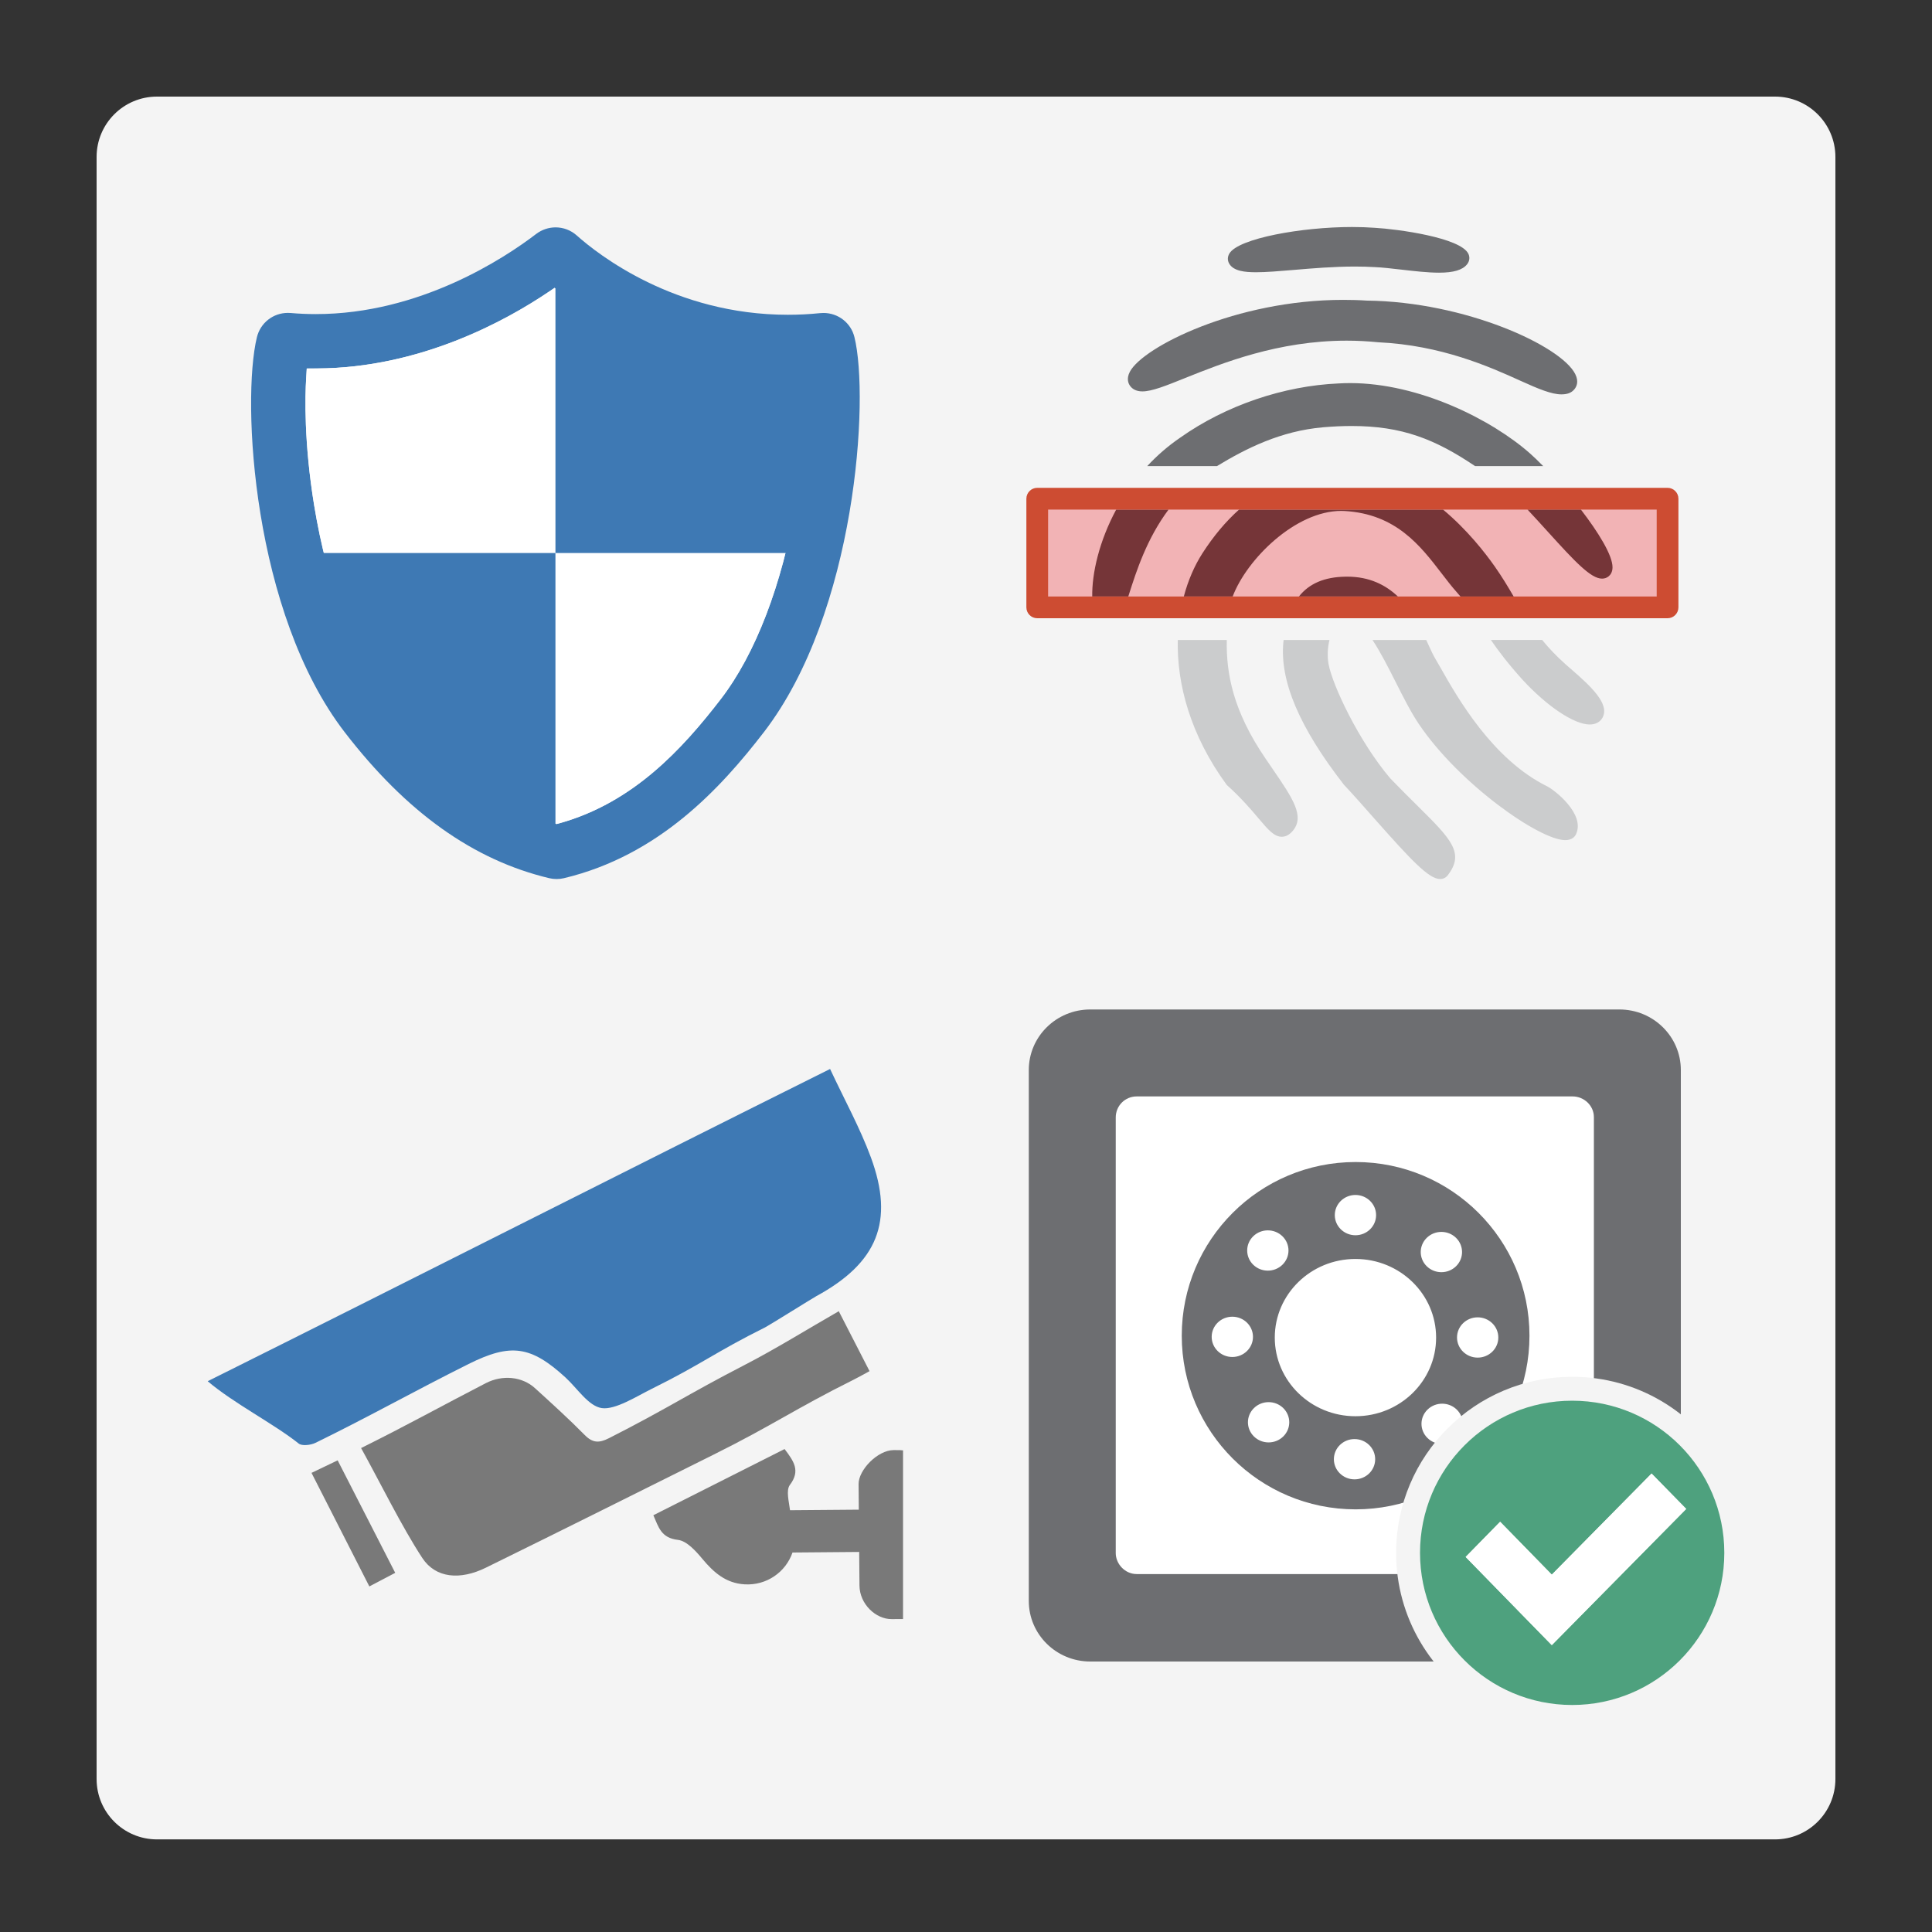 <?xml version="1.0" encoding="utf-8"?>
<!-- Generator: Adobe Illustrator 21.0.0, SVG Export Plug-In . SVG Version: 6.00 Build 0)  -->
<svg version="1.1" id="Layer_1" xmlns="http://www.w3.org/2000/svg" xmlns:xlink="http://www.w3.org/1999/xlink" x="0px" y="0px"
	 viewBox="0 0 80 80" enable-background="new 0 0 80 80" xml:space="preserve">
<rect x="0" y="0" width="80" height="80" fill="#333333" stroke="none"/>
<path fill="#F4F4F4" d="M73.5,76.165h-67c-1.381,0-2.5-1.119-2.5-2.5V6.5C4,5.119,5.119,4,6.5,4h67C74.881,4,76,5.119,76,6.5v67.165
	C76,75.045,74.881,76.165,73.5,76.165z"/>
<g id="icon">
	<path fill="#3E79B4" d="M35.38,13.958c-0.145-0.589-0.672-0.999-1.283-0.999c-0.046,0-0.092,0.003-0.137,0.007
		c-0.445,0.046-0.894,0.068-1.337,0.068c-4.702,0-7.879-2.515-8.742-3.285c-0.24-0.215-0.552-0.334-0.875-0.334
		c-0.289,0-0.575,0.097-0.805,0.273c-1.307,0.998-4.809,3.318-9.124,3.318c-0.347,0-0.695-0.015-1.037-0.045
		c-0.04-0.004-0.078-0.005-0.118-0.005c-0.613,0-1.141,0.415-1.285,1.01c-0.641,2.649-0.176,11.409,3.64,16.358
		c2.554,3.315,5.324,5.29,8.467,6.04c0.099,0.023,0.202,0.035,0.305,0.035c0.103,0,0.205-0.012,0.306-0.036
		c3.928-0.939,6.483-3.721,8.27-6.039C35.46,25.35,36.004,16.486,35.38,13.958z M32.957,20.846
		c-0.573,3.366-1.678,6.245-3.113,8.105c-1.59,2.064-3.627,4.288-6.674,5.137l-0.121,0.033l-0.121-0.033
		c-2.488-0.687-4.735-2.368-6.869-5.137c-1.424-1.847-2.507-4.699-3.052-8.031c-0.427-2.612-0.374-4.535-0.331-5.241l0.025-0.421
		l0.422-0.002c4.277-0.014,7.835-1.985,9.576-3.158l0.266-0.179l0.257,0.192c1.58,1.185,4.903,3.173,9.401,3.173
		c0.084,0,0.168-0.001,0.252-0.002l0.437-0.007l0.02,0.436C33.373,16.571,33.377,18.381,32.957,20.846z"/>
	<path fill="#FFFFFF" d="M22.93,34.089c-2.488-0.687-4.735-2.368-6.869-5.137c-1.424-1.847-2.507-4.699-3.052-8.031
		c-0.427-2.612-0.374-4.535-0.331-5.241l0.025-0.421l0.422-0.002c4.277-0.014,7.835-1.985,9.576-3.158l0.265-0.179l0.257,0.192
		c1.58,1.185,4.903,3.173,9.401,3.173c0.084,0,0.168-0.001,0.252-0.002l0.437-0.007l0.02,0.436c0.04,0.86,0.043,2.669-0.376,5.134
		c-0.573,3.366-1.679,6.245-3.113,8.105c-1.59,2.064-3.627,4.288-6.673,5.137l-0.121,0.033L22.93,34.089z"/>
	<polygon fill="#3E79B4" points="34.25,22.9 23,22.9 23,11.74 34.25,15.34 	"/>
	<polygon fill="#3E79B4" points="23,34.6 15.71,30.91 12.65,22.9 23,22.9 	"/>
</g>
<g id="icon_1_">
	<path fill="#3E79B4" d="M8.6,57.193c1.074,0.914,2.751,1.769,3.766,2.58c0.139,0.111,0.5,0.067,0.697-0.028
		c2.201-1.075,4.152-2.174,6.343-3.266c1.743-0.869,2.578-0.751,4.008,0.558c0.495,0.454,0.955,1.191,1.508,1.27
		c0.555,0.079,1.449-0.493,2.055-0.793c2.087-1.033,2.63-1.518,4.714-2.555c0.152-0.076,1.96-1.206,2.109-1.287
		c2.53-1.376,3.242-3.091,2.261-5.749c-0.454-1.228-1.095-2.388-1.689-3.659C26.015,48.426,16.942,53.036,8.6,57.193z"/>
	<path fill="#797979" d="M34.732,54.294c-1.357,0.779-2.605,1.558-3.909,2.231c-2.368,1.223-3.232,1.822-5.609,3.028
		c-0.41,0.208-0.675,0.2-1.005-0.135c-0.66-0.67-1.358-1.301-2.054-1.935c-0.541-0.492-1.355-0.561-2.038-0.21
		c-1.742,0.897-3.271,1.75-5.165,2.688c0.774,1.398,1.688,3.263,2.535,4.552c0.552,0.839,1.564,0.926,2.631,0.402
		c3.154-1.548,6.294-3.121,9.439-4.686c2.446-1.217,3.351-1.883,5.796-3.102c0.211-0.105,0.417-0.224,0.653-0.351
		C35.624,56.034,35.028,54.869,34.732,54.294z M15.294,65.691c0.411-0.216,0.708-0.373,1.071-0.563
		c-0.72-1.405-1.66-3.248-2.383-4.658c-0.365,0.175-0.665,0.319-1.083,0.519C13.613,62.389,14.558,64.246,15.294,65.691z
		 M37.393,60.07v6.971c0,0,0.03,0-0.472,0.003c-0.657,0.004-1.326-0.622-1.332-1.392c-0.003-0.27-0.006-0.796-0.012-1.389
		l-2.761,0.023c-0.278,0.807-1.069,1.373-1.984,1.318c-0.772-0.046-1.276-0.488-1.745-1.05c-0.274-0.329-0.648-0.749-1.017-0.791
		c-0.698-0.08-0.798-0.528-1.016-1.02c1.834-0.925,3.622-1.827,5.434-2.741c0.382,0.506,0.665,0.896,0.22,1.485
		c-0.169,0.223-0.038,0.691,0.005,1.048l2.848-0.023c-0.005-0.483-0.007-0.879-0.009-1.059c-0.004-0.583,0.784-1.404,1.452-1.408
		C37.486,60.041,37.393,60.07,37.393,60.07z"/>
</g>
<g id="icon_2_">
	<path opacity="0.3" fill="#6D6E71" enable-background="new    " d="M65.049,27.701c-0.08-0.068-0.152-0.131-0.212-0.185
		c-0.4-0.357-0.715-0.691-0.98-1.018h-2.124c0.306,0.446,0.698,0.967,1.31,1.647c1.022,1.11,2.142,1.855,2.785,1.855
		c0.242,0,0.43-0.102,0.53-0.285C66.659,29.158,65.91,28.445,65.049,27.701z M64.06,32.558c-2.258-1.116-3.701-3.658-4.395-4.881
		c-0.09-0.158-0.166-0.292-0.228-0.395c-0.093-0.153-0.189-0.365-0.301-0.61c-0.025-0.056-0.051-0.113-0.079-0.172h-2.225
		c0.335,0.506,0.666,1.16,0.96,1.743c0.328,0.65,0.638,1.263,0.96,1.739c1.67,2.478,4.999,4.806,6.061,4.806
		c0.289,0,0.404-0.153,0.446-0.244C65.653,33.706,64.366,32.708,64.06,32.558z M52.404,31.412c-1.349-1.973-1.633-3.53-1.606-4.912
		h-2.029c-0.041,1.837,0.526,3.941,2.012,5.981l0.034,0.038c0.588,0.53,1.001,1.016,1.302,1.373c0.4,0.472,0.643,0.756,0.96,0.756
		c0.157,0,0.301-0.074,0.432-0.219c0.546-0.608,0.029-1.362-0.828-2.612C52.593,31.688,52.501,31.554,52.404,31.412z M58.686,33.357
		c-0.325-0.321-0.692-0.687-1.113-1.121c-1.3-1.527-2.401-3.865-2.561-4.741c-0.058-0.323-0.04-0.681,0.039-0.995h-1.899
		c-0.003,0.027-0.006,0.053-0.009,0.08c-0.162,1.602,0.656,3.535,2.502,5.909l0.015,0.018c0.391,0.414,0.824,0.909,1.244,1.383
		c1.541,1.742,2.264,2.509,2.73,2.509l0,0c0.128,0,0.238-0.058,0.313-0.154C60.663,35.317,60.084,34.741,58.686,33.357z"/>
	<path fill="#414042" d="M64.1,22.026c1.119,1.236,1.775,1.934,2.237,1.934c0.107,0,0.204-0.035,0.281-0.102
		c0.069-0.059,0.152-0.172,0.153-0.365c0.004-0.497-0.582-1.446-1.31-2.394h-2.212C63.528,21.395,63.816,21.713,64.1,22.026z
		 M61.895,23.457c-0.4-0.569-1.144-1.525-2.143-2.357h-8.444c-0.552,0.493-1.058,1.096-1.517,1.809
		c-0.33,0.514-0.594,1.12-0.772,1.791h2.023c0.586-1.548,2.601-3.544,4.494-3.544c0.048,0,0.095,0.001,0.142,0.004
		c2.124,0.122,3.13,1.429,4.017,2.584c0.211,0.275,0.41,0.534,0.617,0.767c0.058,0.065,0.112,0.129,0.165,0.191h2.202
		C62.449,24.308,62.206,23.9,61.895,23.457z M55.788,23.878c-0.027,0-0.053,0-0.078,0.001c-0.863,0.013-1.498,0.28-1.925,0.821
		h4.099C57.381,24.224,56.711,23.878,55.788,23.878z M46.72,24.7c0.011-0.035,0.022-0.069,0.033-0.105
		c0.299-0.936,0.729-2.283,1.635-3.495h-2.168c-0.704,1.305-1.009,2.639-0.993,3.6H46.72z"/>
	<path fill="#6D6E71" d="M54.798,17.692c-1.777,0.151-3.221,0.889-4.406,1.608h-2.888c0.4-0.431,0.858-0.832,1.376-1.185
		c1.875-1.324,4.266-2.14,6.556-2.238c0.151-0.009,0.311-0.014,0.47-0.014c2.859,0,5.871,1.515,7.459,2.922
		c0.161,0.143,0.343,0.318,0.536,0.516h-2.82c-1.665-1.122-3.034-1.661-5.107-1.661C55.609,17.639,55.212,17.657,54.798,17.692z
		 M47.303,16.207c0.393,0,0.97-0.231,1.769-0.553c1.535-0.616,3.853-1.548,6.691-1.548c0.434,0,0.87,0.023,1.299,0.066l0.014,0.001
		c2.592,0.122,4.577,1,5.89,1.597c0.747,0.339,1.286,0.56,1.688,0.56l0,0c0.23,0,0.412-0.056,0.539-0.212
		c0.082-0.101,0.195-0.306,0.035-0.627c-0.58-1.168-4.548-2.997-8.632-3.044c-0.322-0.022-0.653-0.03-0.981-0.03
		c-4.436,0-8.293,1.954-8.829,2.975c-0.156,0.296-0.058,0.5,0.014,0.594C46.875,16.087,47.023,16.207,47.303,16.207z M52.01,11.273
		c0.425,0,0.951-0.045,1.562-0.096c0.774-0.066,1.652-0.14,2.541-0.14c0.279,0,0.548,0.008,0.805,0.023
		c0.311,0.012,0.697,0.057,1.104,0.104c0.537,0.061,1.093,0.127,1.566,0.127l0,0c0.601,0,0.968-0.111,1.156-0.341
		c0.106-0.13,0.128-0.292,0.06-0.437c-0.317-0.677-2.955-1.029-3.875-1.08C56.63,9.411,56.312,9.4,55.985,9.4
		c-2.08,0-4.694,0.468-5.077,1.094c-0.082,0.134-0.086,0.286-0.012,0.418C51.075,11.23,51.559,11.273,52.01,11.273z"/>
	<rect x="42.95" y="20.65" opacity="0.3" fill="#ED1C24" enable-background="new    " width="26.1" height="4.5"/>
	<path fill="#CD4C32" d="M69.05,25.6h-26.1c-0.248,0-0.45-0.202-0.45-0.45v-4.5c0-0.248,0.202-0.45,0.45-0.45h26.1
		c0.248,0,0.45,0.202,0.45,0.45v4.5C69.5,25.398,69.298,25.6,69.05,25.6z M43.4,24.7h25.2v-3.6H43.4V24.7z"/>
</g>
<g id="main">
	<g>
		<defs>
			<path id="SVGID_3_" d="M61.434,70.6c-2.167-1.26-3.624-3.611-3.624-6.3c0-4.026,3.264-7.29,7.29-7.29
				c2.689,0,5.04,1.457,6.3,3.624V41.8H42.6v28.8H61.434z"/>
		</defs>
		<clipPath id="SVGID_1_">
			<use xlink:href="#SVGID_3_"  overflow="visible"/>
		</clipPath>
		<g id="icon_3_" clip-path="url(#SVGID_1_)">
			<g id="transformed_icon" transform="translate(-1 -1)">
				<path fill="#FFFFFF" d="M66.118,46.4H48.067c-0.479,0-0.867,0.384-0.867,0.872V47.3v7.2v2.7v8.1v0.007
					c0,0.457,0.388,0.872,0.867,0.872h18.051c0.478,0,0.882-0.383,0.882-0.856V47.257C67,46.784,66.596,46.4,66.118,46.4z"/>
				<path fill="#6D6E71" d="M57.133,49.117c-3.976,0-7.199,3.219-7.199,7.191s3.223,7.191,7.199,7.191s7.199-3.219,7.199-7.191
					C64.332,52.337,61.11,49.117,57.133,49.117z M60.08,52.255c0.334-0.326,0.876-0.326,1.21,0c0.334,0.326,0.334,0.853,0,1.179
					c-0.334,0.326-0.876,0.326-1.21,0C59.746,53.108,59.746,52.58,60.08,52.255z M57.126,50.481c0.472,0,0.855,0.374,0.855,0.834
					s-0.382,0.834-0.855,0.834c-0.472,0-0.855-0.374-0.855-0.834S56.654,50.481,57.126,50.481z M52.893,52.191
					c0.334-0.326,0.876-0.326,1.21,0c0.334,0.326,0.334,0.853,0,1.179c-0.334,0.326-0.876,0.326-1.21,0
					C52.56,53.044,52.56,52.516,52.893,52.191z M52.028,57.19c-0.472,0-0.855-0.374-0.855-0.834s0.382-0.834,0.855-0.834
					s0.855,0.374,0.855,0.834S52.5,57.19,52.028,57.19z M54.135,60.483c-0.334,0.326-0.876,0.326-1.21,0
					c-0.334-0.326-0.334-0.853,0-1.179c0.334-0.326,0.876-0.326,1.21,0C54.469,59.63,54.469,60.157,54.135,60.483z M57.088,62.257
					c-0.472,0-0.855-0.374-0.855-0.834c0-0.461,0.382-0.834,0.855-0.834c0.473,0,0.855,0.374,0.855,0.834
					C57.943,61.884,57.561,62.257,57.088,62.257z M57.126,59.643c-1.844,0-3.34-1.458-3.34-3.256c0-1.798,1.495-3.256,3.34-3.256
					c1.844,0,3.34,1.458,3.34,3.256C60.466,58.185,58.971,59.643,57.126,59.643z M61.321,60.547c-0.334,0.326-0.876,0.326-1.21,0
					s-0.334-0.853,0-1.179c0.334-0.326,0.876-0.326,1.21,0C61.655,59.694,61.655,60.222,61.321,60.547z M62.187,57.216
					c-0.472,0-0.855-0.374-0.855-0.834c0-0.461,0.382-0.834,0.855-0.834c0.472,0,0.855,0.374,0.855,0.834
					C63.043,56.843,62.659,57.216,62.187,57.216z"/>
				<path fill="#6D6E71" d="M68.055,42.8H46.144c-1.405,0-2.544,1.123-2.544,2.508v21.983c0,1.386,1.139,2.509,2.545,2.509h21.91
					c1.406,0,2.545-1.123,2.545-2.509V45.309C70.6,43.923,69.461,42.8,68.055,42.8z M67,65.323c0,0.472-0.404,0.856-0.882,0.856
					H48.067c-0.478,0-0.867-0.414-0.867-0.872V65.3v-18v-0.028c0-0.488,0.388-0.872,0.867-0.872h18.051
					c0.478,0,0.882,0.384,0.882,0.857V65.323z"/>
			</g>
		</g>
	</g>
	<g id="overlay">
		<path fill="#4EA17E" d="M65.1,58c-3.479,0-6.3,2.821-6.3,6.3c0,3.479,2.821,6.3,6.3,6.3c3.479,0,6.3-2.821,6.3-6.3
			C71.4,60.821,68.579,58,65.1,58z M64.257,68.12l-0.01-0.01l-0.001,0.001l-0.659-0.675l-0.764-0.78l0.001-0.001L60.69,64.47
			l1.427-1.457l2.14,2.191l4.131-4.187l1.434,1.465L64.257,68.12z"/>
		<polygon fill="#FFFFFF" points="69.822,62.481 68.388,61.016 64.256,65.203 62.117,63.013 60.69,64.47 62.824,66.655 
			62.824,66.655 63.587,67.436 64.247,68.111 64.247,68.11 64.257,68.12 		"/>
	</g>
</g>
</svg>
